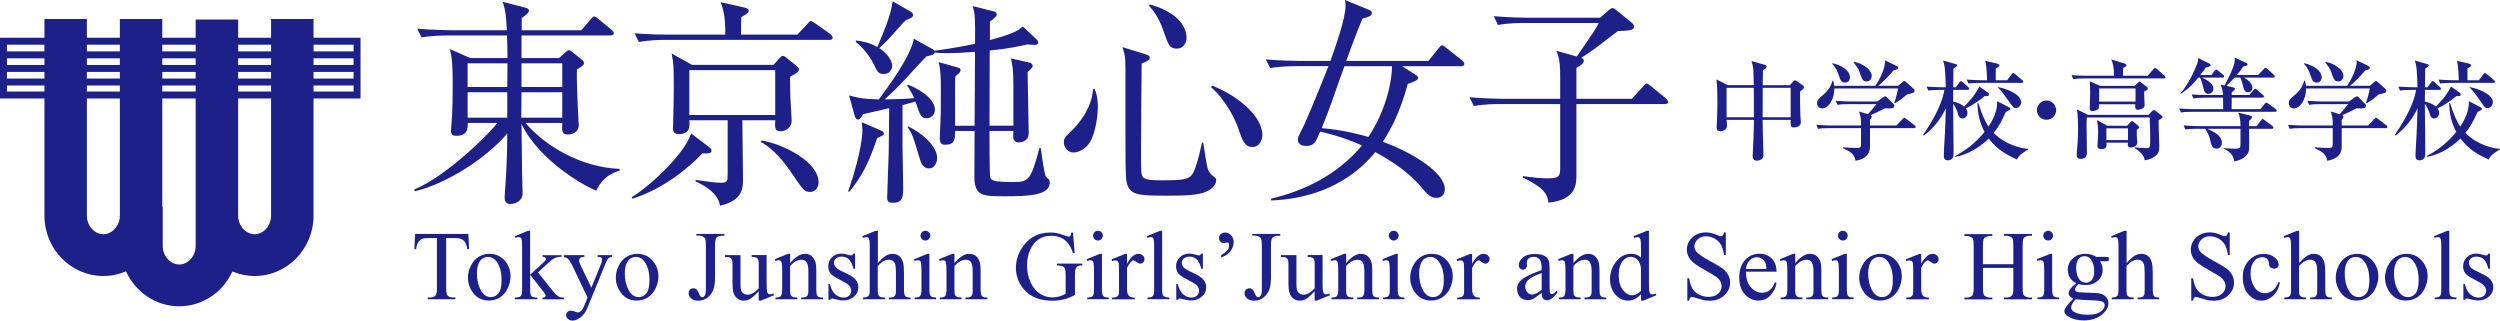 <?xml version="1.0" encoding="UTF-8"?><svg id="_レイヤー_2" xmlns="http://www.w3.org/2000/svg" viewBox="0 0 456.42 58.52"><defs><style>.cls-1{fill:#1d2088;}</style></defs><g id="_レイヤー_1-2"><g><g><path class="cls-1" d="M65.82,17.98H0V6.89H65.82v11.09ZM1.27,16.71h63.28V8.16H1.27v8.55Z"/><rect class="cls-1" x=".64" y="9.38" width="64.55" height="1.27"/><rect class="cls-1" x=".64" y="11.86" width="64.55" height="1.27"/><rect class="cls-1" x=".64" y="14.34" width="64.55" height="1.27"/><path class="cls-1" d="M49.49,3.47V39.37c0,1.84-1.37,3.39-3,3.39s-3.01-1.55-3.01-3.39V3.77s-.01-.2-.01-.2h-7.75V44.9c0,1.84-1.37,3.39-3,3.39s-3.01-1.56-3.01-3.39v-7.12l-.08,.08V3.47h-7.75V39.37c0,1.84-1.38,3.39-3.01,3.39s-3.01-1.55-3.01-3.39V3.47h-7.75V39.37c0,6.08,4.82,11.02,10.76,11.02,1.46,0,2.85-.3,4.13-.85,1.71,3.75,5.4,6.38,9.72,6.38s7.99-2.62,9.71-6.36c1.26,.53,2.62,.83,4.06,.83,5.93,0,10.75-4.94,10.75-11.02V3.47h-7.75Z"/></g><g><path class="cls-1" d="M85.51,42.71l.13,2.79h-.33c-.06-.49-.15-.84-.26-1.05-.18-.34-.42-.59-.72-.75s-.7-.24-1.19-.24h-1.68v9.11c0,.73,.08,1.19,.24,1.37,.22,.25,.57,.37,1.03,.37h.41v.33h-5.05v-.33h.42c.5,0,.86-.15,1.07-.46,.13-.19,.19-.62,.19-1.28v-9.11h-1.43c-.56,0-.95,.04-1.19,.12-.3,.11-.57,.33-.78,.64s-.35,.74-.39,1.28h-.33l.14-2.79h9.73Z"/><path class="cls-1" d="M89.33,46.34c1.22,0,2.2,.46,2.94,1.39,.63,.79,.94,1.7,.94,2.72,0,.72-.17,1.45-.52,2.19s-.82,1.29-1.43,1.67-1.28,.56-2.03,.56c-1.21,0-2.18-.48-2.89-1.45-.6-.81-.91-1.73-.91-2.74,0-.74,.18-1.47,.55-2.2s.85-1.27,1.45-1.62,1.23-.52,1.9-.52Zm-.27,.57c-.31,0-.62,.09-.94,.28s-.57,.51-.76,.97-.29,1.06-.29,1.78c0,1.17,.23,2.18,.7,3.03s1.08,1.27,1.84,1.27c.57,0,1.04-.23,1.41-.7s.55-1.27,.55-2.42c0-1.43-.31-2.55-.92-3.38-.42-.56-.95-.84-1.59-.84Z"/><path class="cls-1" d="M96.78,42.13v8.02l2.05-1.87c.43-.4,.69-.65,.76-.76,.05-.07,.07-.14,.07-.21,0-.12-.05-.22-.14-.3s-.26-.13-.48-.14v-.28h3.5v.28c-.48,.01-.88,.08-1.2,.22s-.67,.38-1.05,.72l-2.07,1.91,2.07,2.61c.57,.72,.96,1.18,1.16,1.37,.28,.28,.53,.45,.74,.54,.15,.06,.4,.09,.76,.09v.32h-3.91v-.32c.22,0,.37-.04,.45-.1s.12-.15,.12-.26c0-.13-.12-.35-.35-.65l-2.47-3.16v2.67c0,.52,.04,.86,.11,1.03s.18,.28,.31,.35,.43,.11,.88,.11v.32h-4.1v-.32c.41,0,.72-.05,.92-.15,.12-.06,.22-.16,.28-.3,.09-.19,.13-.53,.13-1v-7.33c0-.93-.02-1.5-.06-1.71s-.11-.35-.2-.43-.22-.12-.37-.12c-.12,0-.31,.05-.55,.15l-.15-.31,2.39-.98h.4Z"/><path class="cls-1" d="M102.94,46.58h3.75v.33h-.18c-.26,0-.46,.06-.59,.17s-.2,.26-.2,.43c0,.23,.1,.54,.29,.95l1.96,4.06,1.8-4.45c.1-.24,.15-.48,.15-.71,0-.11-.02-.18-.06-.24-.05-.06-.12-.12-.22-.15s-.28-.06-.53-.06v-.33h2.62v.33c-.22,.02-.38,.07-.5,.14s-.25,.2-.39,.4c-.05,.08-.15,.31-.3,.68l-3.28,8.03c-.32,.78-.73,1.37-1.24,1.77s-1.01,.6-1.48,.6c-.35,0-.63-.1-.85-.3s-.33-.43-.33-.69,.08-.44,.24-.59,.38-.22,.66-.22c.19,0,.46,.06,.79,.19,.23,.09,.38,.13,.44,.13,.18,0,.37-.09,.58-.27s.42-.53,.63-1.05l.57-1.4-2.89-6.07c-.09-.18-.23-.41-.42-.68-.15-.21-.27-.34-.36-.41-.13-.09-.35-.18-.65-.25v-.33Z"/><path class="cls-1" d="M116.33,46.34c1.22,0,2.2,.46,2.94,1.39,.63,.79,.94,1.7,.94,2.72,0,.72-.17,1.45-.52,2.19s-.82,1.29-1.43,1.67-1.28,.56-2.03,.56c-1.21,0-2.18-.48-2.89-1.45-.6-.81-.91-1.73-.91-2.74,0-.74,.18-1.47,.55-2.2s.85-1.27,1.45-1.62,1.23-.52,1.9-.52Zm-.27,.57c-.31,0-.62,.09-.94,.28s-.57,.51-.76,.97-.29,1.06-.29,1.78c0,1.17,.23,2.18,.7,3.03s1.08,1.27,1.84,1.27c.57,0,1.04-.23,1.41-.7s.55-1.27,.55-2.42c0-1.43-.31-2.55-.92-3.38-.42-.56-.95-.84-1.59-.84Z"/><path class="cls-1" d="M127.13,43.04v-.33h5.11v.33h-.43c-.49,0-.84,.14-1.06,.43-.14,.19-.21,.64-.21,1.35v5.83c0,.9-.1,1.62-.29,2.18s-.54,1.04-1.02,1.45-1.06,.62-1.74,.62c-.55,0-.98-.14-1.3-.41s-.47-.58-.47-.94c0-.29,.07-.5,.22-.65,.19-.18,.42-.27,.68-.27,.19,0,.36,.06,.51,.18s.34,.45,.57,.98c.13,.32,.31,.47,.52,.47,.16,0,.31-.1,.44-.29s.21-.54,.21-1.03v-8.14c0-.6-.04-1-.11-1.2-.06-.15-.18-.27-.37-.38-.25-.14-.52-.21-.8-.21h-.43Z"/><path class="cls-1" d="M139.96,46.58v4.88c0,.93,.02,1.5,.07,1.71s.11,.35,.21,.44,.21,.12,.34,.12c.18,0,.39-.05,.62-.15l.12,.31-2.41,.99h-.4v-1.71c-.69,.75-1.22,1.22-1.58,1.42s-.75,.29-1.15,.29c-.45,0-.84-.13-1.17-.39s-.56-.6-.69-1.01-.19-.99-.19-1.74v-3.59c0-.38-.04-.64-.12-.79s-.2-.26-.36-.34-.45-.12-.88-.11v-.33h2.82v5.39c0,.75,.13,1.24,.39,1.48s.58,.35,.94,.35c.25,0,.54-.08,.86-.24s.7-.46,1.14-.91v-4.56c0-.46-.08-.77-.25-.93s-.51-.25-1.04-.26v-.33h2.74Z"/><path class="cls-1" d="M144.25,48.05c.94-1.14,1.84-1.71,2.7-1.71,.44,0,.82,.11,1.13,.33s.57,.58,.76,1.09c.13,.35,.19,.89,.19,1.62v3.44c0,.51,.04,.86,.12,1.04,.06,.15,.17,.26,.31,.34s.41,.12,.79,.12v.32h-3.98v-.32h.17c.38,0,.64-.06,.79-.17s.25-.28,.31-.5c.02-.09,.04-.36,.04-.83v-3.3c0-.73-.09-1.26-.29-1.6s-.51-.5-.96-.5c-.7,0-1.39,.38-2.08,1.14v4.25c0,.54,.03,.88,.1,1.01,.08,.17,.2,.29,.34,.37s.43,.12,.87,.12v.32h-3.98v-.32h.18c.41,0,.69-.1,.83-.31s.21-.6,.21-1.19v-2.99c0-.97-.02-1.56-.07-1.77s-.11-.35-.2-.43-.21-.11-.37-.11c-.16,0-.36,.04-.59,.13l-.13-.32,2.43-.98h.38v1.71Z"/><path class="cls-1" d="M156.11,46.34v2.74h-.29c-.22-.86-.51-1.45-.86-1.76s-.79-.47-1.33-.47c-.41,0-.74,.11-.99,.33s-.38,.46-.38,.72c0,.33,.09,.61,.28,.84,.18,.24,.55,.5,1.11,.76l1.28,.62c1.19,.58,1.78,1.34,1.78,2.29,0,.73-.28,1.32-.83,1.77s-1.17,.67-1.86,.67c-.49,0-1.05-.09-1.69-.26-.19-.06-.35-.09-.47-.09-.13,0-.24,.08-.32,.23h-.29v-2.87h.29c.16,.82,.48,1.44,.94,1.85s.98,.62,1.56,.62c.4,0,.73-.12,.99-.36s.38-.52,.38-.86c0-.4-.14-.74-.43-1.02s-.85-.62-1.7-1.05-1.41-.8-1.67-1.14c-.26-.33-.4-.76-.4-1.27,0-.66,.23-1.22,.68-1.66s1.04-.67,1.76-.67c.32,0,.7,.07,1.15,.2,.3,.09,.5,.13,.6,.13,.09,0,.17-.02,.22-.06s.11-.13,.18-.27h.29Z"/><path class="cls-1" d="M160.27,42.13v5.89c.65-.71,1.17-1.17,1.55-1.38s.76-.3,1.14-.3c.46,0,.85,.13,1.18,.38s.57,.65,.73,1.19c.11,.38,.17,1.06,.17,2.06v2.85c0,.51,.04,.86,.12,1.05,.06,.14,.16,.25,.3,.33s.4,.12,.77,.12v.32h-3.96v-.32h.18c.38,0,.64-.06,.78-.17s.25-.28,.31-.5c.02-.09,.03-.37,.03-.83v-2.85c0-.88-.04-1.46-.14-1.73s-.24-.48-.44-.62-.44-.21-.72-.21-.59,.08-.9,.23-.68,.46-1.12,.92v4.25c0,.55,.03,.89,.09,1.03s.18,.25,.34,.34,.46,.14,.87,.14v.32h-3.99v-.32c.36,0,.64-.06,.84-.17,.12-.06,.21-.17,.28-.33s.11-.5,.11-1v-7.29c0-.92-.02-1.49-.07-1.7s-.11-.35-.2-.43-.21-.11-.37-.11c-.12,0-.32,.05-.6,.14l-.12-.31,2.41-.98h.4Z"/><path class="cls-1" d="M169.68,46.34v6.47c0,.5,.04,.84,.11,1.01s.18,.29,.33,.37,.41,.12,.79,.12v.32h-3.91v-.32c.39,0,.66-.04,.79-.11s.24-.2,.32-.38,.12-.51,.12-1.01v-3.1c0-.87-.03-1.44-.08-1.7-.04-.19-.11-.32-.19-.39s-.21-.11-.36-.11c-.16,0-.36,.04-.6,.13l-.12-.32,2.43-.98h.39Zm-.73-4.21c.25,0,.46,.09,.63,.26s.26,.38,.26,.63-.09,.46-.26,.63-.38,.26-.63,.26-.46-.09-.63-.26-.26-.39-.26-.63,.09-.46,.26-.63,.38-.26,.64-.26Z"/><path class="cls-1" d="M174.25,48.05c.94-1.14,1.84-1.71,2.7-1.71,.44,0,.82,.11,1.13,.33s.57,.58,.76,1.09c.13,.35,.19,.89,.19,1.62v3.44c0,.51,.04,.86,.12,1.04,.06,.15,.17,.26,.31,.34s.41,.12,.79,.12v.32h-3.98v-.32h.17c.38,0,.64-.06,.79-.17s.25-.28,.31-.5c.02-.09,.04-.36,.04-.83v-3.3c0-.73-.09-1.26-.29-1.6s-.51-.5-.96-.5c-.7,0-1.39,.38-2.08,1.14v4.25c0,.54,.03,.88,.1,1.01,.08,.17,.2,.29,.34,.37s.43,.12,.87,.12v.32h-3.98v-.32h.18c.41,0,.69-.1,.83-.31s.21-.6,.21-1.19v-2.99c0-.97-.02-1.56-.07-1.77s-.11-.35-.2-.43-.21-.11-.37-.11c-.16,0-.36,.04-.59,.13l-.13-.32,2.43-.98h.38v1.71Z"/><path class="cls-1" d="M195.89,42.44l.31,3.76h-.31c-.31-.94-.71-1.64-1.2-2.12-.71-.69-1.62-1.03-2.73-1.03-1.52,0-2.67,.6-3.46,1.8-.66,1.01-.99,2.22-.99,3.62,0,1.14,.22,2.17,.66,3.11s1.01,1.62,1.73,2.06c.71,.44,1.44,.66,2.19,.66,.44,0,.86-.06,1.27-.17s.81-.28,1.19-.49v-3.45c0-.6-.05-.99-.14-1.17-.09-.18-.23-.33-.42-.42-.19-.1-.53-.14-1.01-.14v-.33h4.61v.33h-.22c-.46,0-.77,.15-.94,.46-.12,.22-.18,.64-.18,1.28v3.65c-.67,.36-1.34,.63-2,.8s-1.39,.25-2.19,.25c-2.3,0-4.05-.74-5.25-2.21-.9-1.11-1.34-2.38-1.34-3.83,0-1.05,.25-2.05,.76-3.01,.6-1.14,1.42-2.02,2.46-2.64,.87-.51,1.9-.76,3.09-.76,.43,0,.83,.04,1.18,.11s.86,.23,1.51,.47c.33,.12,.55,.18,.66,.18s.21-.05,.29-.15c.08-.1,.13-.3,.14-.6h.33Z"/><path class="cls-1" d="M201.18,46.34v6.47c0,.5,.04,.84,.11,1.01s.18,.29,.33,.37c.14,.08,.41,.12,.79,.12v.32h-3.91v-.32c.39,0,.66-.04,.79-.11s.24-.2,.32-.38c.08-.18,.12-.51,.12-1.01v-3.1c0-.87-.03-1.44-.08-1.7-.04-.19-.11-.32-.19-.39s-.21-.11-.36-.11c-.16,0-.36,.04-.6,.13l-.12-.32,2.43-.98h.39Zm-.73-4.21c.25,0,.46,.09,.63,.26s.26,.38,.26,.63-.09,.46-.26,.63-.38,.26-.63,.26-.46-.09-.63-.26-.26-.39-.26-.63,.09-.46,.26-.63,.39-.26,.64-.26Z"/><path class="cls-1" d="M205.76,46.34v1.81c.67-1.21,1.37-1.81,2.07-1.81,.32,0,.59,.1,.8,.29s.32,.42,.32,.68c0,.23-.08,.42-.23,.58s-.33,.24-.54,.24-.43-.1-.69-.3c-.25-.2-.44-.3-.57-.3-.11,0-.22,.06-.34,.18-.26,.24-.54,.64-.82,1.19v3.86c0,.45,.06,.78,.17,1.01,.08,.16,.21,.29,.4,.4s.47,.16,.83,.16v.32h-4.12v-.32c.41,0,.71-.06,.91-.19,.15-.09,.25-.24,.31-.45,.03-.1,.04-.38,.04-.85v-3.12c0-.94-.02-1.5-.06-1.67s-.11-.31-.21-.39-.23-.12-.38-.12c-.18,0-.39,.04-.62,.13l-.09-.32,2.43-.98h.37Z"/><path class="cls-1" d="M212.17,42.13v10.68c0,.5,.04,.84,.11,1,.07,.16,.19,.29,.34,.37s.44,.13,.85,.13v.32h-3.95v-.32c.37,0,.62-.04,.76-.11s.24-.2,.32-.38,.11-.51,.11-1.01v-7.31c0-.91-.02-1.47-.06-1.67s-.11-.35-.2-.43c-.09-.08-.21-.11-.35-.11-.15,0-.35,.05-.58,.14l-.15-.31,2.4-.98h.4Z"/><path class="cls-1" d="M219.61,46.34v2.74h-.29c-.22-.86-.51-1.45-.86-1.76-.35-.31-.79-.47-1.33-.47-.41,0-.74,.11-.99,.33s-.38,.46-.38,.72c0,.33,.09,.61,.28,.84,.18,.24,.55,.5,1.11,.76l1.28,.62c1.19,.58,1.78,1.34,1.78,2.29,0,.73-.28,1.32-.83,1.77-.55,.45-1.17,.67-1.86,.67-.49,0-1.05-.09-1.69-.26-.19-.06-.35-.09-.47-.09-.13,0-.24,.08-.32,.23h-.29v-2.87h.29c.16,.82,.48,1.44,.94,1.85s.98,.62,1.56,.62c.4,0,.73-.12,.99-.36,.25-.24,.38-.52,.38-.86,0-.4-.14-.74-.43-1.02s-.85-.62-1.7-1.05-1.41-.8-1.67-1.14c-.26-.33-.4-.76-.4-1.27,0-.66,.23-1.22,.68-1.66,.45-.45,1.04-.67,1.76-.67,.32,0,.7,.07,1.15,.2,.3,.09,.5,.13,.6,.13,.09,0,.17-.02,.22-.06s.11-.13,.18-.27h.29Z"/><path class="cls-1" d="M222.94,46.99v-.41c.6-.36,1.01-.69,1.23-1,.15-.22,.23-.49,.23-.8,0-.18-.03-.32-.1-.4-.07-.09-.15-.13-.23-.13-.06,0-.15,.02-.25,.06-.15,.05-.28,.08-.38,.08-.23,0-.44-.09-.62-.26s-.27-.4-.27-.66c0-.29,.09-.52,.27-.69,.25-.22,.54-.33,.88-.33,.39,0,.75,.17,1.06,.5s.47,.74,.47,1.24c0,.69-.26,1.32-.78,1.89-.35,.38-.85,.69-1.5,.93Z"/><path class="cls-1" d="M228.63,43.04v-.33h5.11v.33h-.43c-.49,0-.84,.14-1.06,.43-.14,.19-.21,.64-.21,1.35v5.83c0,.9-.1,1.62-.29,2.18-.2,.56-.54,1.04-1.02,1.45s-1.06,.62-1.74,.62c-.55,0-.98-.14-1.3-.41s-.47-.58-.47-.94c0-.29,.07-.5,.22-.65,.19-.18,.42-.27,.68-.27,.19,0,.36,.06,.51,.18,.15,.12,.34,.45,.57,.98,.13,.32,.31,.47,.52,.47,.16,0,.31-.1,.44-.29,.14-.19,.21-.54,.21-1.03v-8.14c0-.6-.04-1-.11-1.2-.06-.15-.18-.27-.37-.38-.25-.14-.52-.21-.8-.21h-.43Z"/><path class="cls-1" d="M241.46,46.58v4.88c0,.93,.02,1.5,.07,1.71,.04,.21,.12,.35,.21,.44,.1,.08,.21,.12,.34,.12,.18,0,.39-.05,.62-.15l.12,.31-2.41,.99h-.4v-1.71c-.69,.75-1.22,1.22-1.58,1.42s-.75,.29-1.15,.29c-.45,0-.84-.13-1.17-.39-.33-.26-.56-.6-.69-1.01s-.19-.99-.19-1.74v-3.59c0-.38-.04-.64-.12-.79s-.2-.26-.36-.34c-.16-.08-.45-.12-.88-.11v-.33h2.82v5.39c0,.75,.13,1.24,.39,1.48,.26,.23,.58,.35,.94,.35,.25,0,.54-.08,.86-.24s.7-.46,1.14-.91v-4.56c0-.46-.08-.77-.25-.93-.17-.16-.51-.25-1.04-.26v-.33h2.74Z"/><path class="cls-1" d="M245.75,48.05c.94-1.14,1.84-1.71,2.7-1.71,.44,0,.82,.11,1.13,.33s.57,.58,.76,1.09c.13,.35,.19,.89,.19,1.62v3.44c0,.51,.04,.86,.12,1.04,.06,.15,.17,.26,.31,.34s.41,.12,.8,.12v.32h-3.98v-.32h.17c.38,0,.64-.06,.79-.17,.15-.11,.25-.28,.31-.5,.02-.09,.04-.36,.04-.83v-3.3c0-.73-.1-1.26-.29-1.6-.19-.33-.51-.5-.96-.5-.7,0-1.39,.38-2.08,1.14v4.25c0,.54,.03,.88,.1,1.01,.08,.17,.19,.29,.34,.37s.44,.12,.88,.12v.32h-3.98v-.32h.18c.41,0,.69-.1,.83-.31,.14-.21,.21-.6,.21-1.19v-2.99c0-.97-.02-1.56-.07-1.77-.04-.21-.11-.35-.2-.43-.09-.08-.21-.11-.37-.11-.16,0-.36,.04-.59,.13l-.13-.32,2.43-.98h.38v1.71Z"/><path class="cls-1" d="M255.18,46.34v6.47c0,.5,.04,.84,.11,1.01s.18,.29,.33,.37c.14,.08,.41,.12,.79,.12v.32h-3.91v-.32c.39,0,.66-.04,.79-.11s.24-.2,.32-.38c.08-.18,.12-.51,.12-1.01v-3.1c0-.87-.03-1.44-.08-1.7-.04-.19-.11-.32-.19-.39s-.21-.11-.36-.11c-.16,0-.36,.04-.6,.13l-.12-.32,2.43-.98h.39Zm-.73-4.21c.25,0,.46,.09,.63,.26s.26,.38,.26,.63-.09,.46-.26,.63-.38,.26-.63,.26-.46-.09-.63-.26-.26-.39-.26-.63,.09-.46,.26-.63,.39-.26,.64-.26Z"/><path class="cls-1" d="M261.35,46.34c1.22,0,2.2,.46,2.94,1.39,.63,.79,.94,1.7,.94,2.72,0,.72-.17,1.45-.52,2.19s-.82,1.29-1.43,1.67c-.61,.38-1.28,.56-2.03,.56-1.21,0-2.18-.48-2.89-1.45-.6-.81-.91-1.73-.91-2.74,0-.74,.18-1.47,.55-2.2,.37-.73,.85-1.27,1.45-1.62s1.23-.52,1.9-.52Zm-.27,.57c-.31,0-.62,.09-.94,.28s-.57,.51-.76,.97-.29,1.06-.29,1.78c0,1.17,.23,2.18,.7,3.03,.47,.85,1.08,1.27,1.84,1.27,.57,0,1.04-.23,1.41-.7s.55-1.27,.55-2.42c0-1.43-.31-2.55-.92-3.38-.42-.56-.95-.84-1.59-.84Z"/><path class="cls-1" d="M268.76,46.34v1.81c.67-1.21,1.37-1.81,2.07-1.81,.32,0,.59,.1,.8,.29s.32,.42,.32,.68c0,.23-.08,.42-.23,.58s-.33,.24-.54,.24-.43-.1-.69-.3c-.25-.2-.44-.3-.57-.3-.11,0-.22,.06-.34,.18-.26,.24-.54,.64-.82,1.19v3.86c0,.45,.06,.78,.17,1.01,.08,.16,.21,.29,.4,.4s.47,.16,.83,.16v.32h-4.12v-.32c.41,0,.71-.06,.91-.19,.15-.09,.25-.24,.31-.45,.03-.1,.04-.38,.04-.85v-3.12c0-.94-.02-1.5-.06-1.67s-.11-.31-.21-.39-.23-.12-.38-.12c-.18,0-.39,.04-.62,.13l-.09-.32,2.43-.98h.37Z"/><path class="cls-1" d="M281.46,53.47c-.83,.64-1.34,1.01-1.56,1.11-.32,.15-.65,.22-1.01,.22-.56,0-1.01-.19-1.38-.57-.36-.38-.54-.88-.54-1.5,0-.39,.09-.73,.26-1.02,.24-.4,.66-.77,1.25-1.12,.59-.35,1.58-.78,2.97-1.28v-.32c0-.8-.13-1.35-.38-1.65-.26-.3-.63-.45-1.11-.45-.37,0-.66,.1-.88,.3-.22,.2-.33,.43-.33,.69l.02,.51c0,.27-.07,.48-.21,.62-.14,.15-.32,.22-.54,.22s-.39-.08-.53-.23c-.14-.15-.21-.36-.21-.62,0-.5,.26-.97,.77-1.39s1.24-.63,2.17-.63c.71,0,1.3,.12,1.76,.36,.35,.18,.6,.47,.76,.85,.11,.25,.16,.77,.16,1.55v2.73c0,.77,.01,1.24,.04,1.41s.08,.29,.15,.35c.07,.06,.14,.09,.23,.09,.09,0,.18-.02,.25-.06,.12-.08,.36-.29,.71-.64v.49c-.66,.88-1.28,1.32-1.88,1.32-.29,0-.52-.1-.69-.3s-.26-.54-.26-1.02Zm0-.57v-3.07c-.88,.35-1.46,.6-1.71,.75-.46,.26-.79,.53-.99,.81s-.3,.59-.3,.92c0,.42,.13,.77,.38,1.05s.54,.42,.87,.42c.45,0,1.03-.29,1.76-.88Z"/><path class="cls-1" d="M287.24,48.05c.94-1.14,1.84-1.71,2.7-1.71,.44,0,.82,.11,1.13,.33s.57,.58,.76,1.09c.13,.35,.19,.89,.19,1.62v3.44c0,.51,.04,.86,.12,1.04,.06,.15,.17,.26,.31,.34s.41,.12,.8,.12v.32h-3.98v-.32h.17c.38,0,.64-.06,.79-.17,.15-.11,.25-.28,.31-.5,.02-.09,.04-.36,.04-.83v-3.3c0-.73-.1-1.26-.29-1.6-.19-.33-.51-.5-.96-.5-.7,0-1.39,.38-2.08,1.14v4.25c0,.54,.03,.88,.1,1.01,.08,.17,.19,.29,.34,.37s.44,.12,.88,.12v.32h-3.98v-.32h.18c.41,0,.69-.1,.83-.31,.14-.21,.21-.6,.21-1.19v-2.99c0-.97-.02-1.56-.07-1.77-.04-.21-.11-.35-.2-.43-.09-.08-.21-.11-.37-.11-.16,0-.36,.04-.59,.13l-.13-.32,2.43-.98h.38v1.71Z"/><path class="cls-1" d="M299.58,53.73c-.39,.41-.78,.7-1.15,.88s-.78,.27-1.21,.27c-.88,0-1.65-.37-2.3-1.1s-.98-1.68-.98-2.83,.36-2.21,1.09-3.17,1.66-1.44,2.8-1.44c.71,0,1.29,.23,1.76,.68v-1.49c0-.92-.02-1.49-.07-1.7-.04-.21-.11-.35-.21-.43s-.21-.11-.35-.11c-.15,0-.35,.05-.61,.14l-.11-.31,2.4-.98h.4v9.31c0,.94,.02,1.52,.07,1.73,.04,.21,.11,.35,.21,.44,.1,.08,.21,.12,.34,.12,.16,0,.37-.05,.63-.15l.1,.31-2.39,.99h-.4v-1.15Zm0-.62v-4.15c-.04-.4-.14-.76-.32-1.09s-.41-.58-.7-.74c-.29-.17-.57-.25-.85-.25-.52,0-.98,.23-1.38,.69-.53,.61-.8,1.5-.8,2.67s.26,2.09,.77,2.72,1.09,.95,1.72,.95c.53,0,1.05-.27,1.55-.8Z"/><path class="cls-1" d="M315.08,42.44v4.12h-.33c-.11-.79-.29-1.42-.57-1.89-.27-.47-.66-.84-1.17-1.12s-1.03-.41-1.56-.41c-.61,0-1.11,.19-1.51,.56s-.6,.8-.6,1.27c0,.36,.13,.69,.38,.99,.36,.44,1.23,1.03,2.59,1.76,1.11,.6,1.87,1.06,2.28,1.38s.72,.7,.94,1.13c.22,.43,.33,.89,.33,1.36,0,.9-.35,1.68-1.05,2.33-.7,.65-1.6,.98-2.7,.98-.35,0-.67-.03-.98-.08-.18-.03-.56-.14-1.13-.32-.57-.18-.93-.28-1.08-.28s-.26,.04-.35,.13c-.09,.09-.15,.27-.19,.54h-.33v-4.09h.33c.15,.86,.36,1.5,.62,1.92s.65,.78,1.18,1.06,1.11,.42,1.75,.42c.73,0,1.31-.19,1.74-.58s.64-.84,.64-1.37c0-.29-.08-.59-.24-.89-.16-.3-.41-.58-.75-.83-.23-.18-.85-.55-1.87-1.12s-1.75-1.03-2.17-1.37c-.43-.34-.76-.71-.98-1.12s-.33-.86-.33-1.35c0-.86,.33-1.59,.98-2.21s1.49-.93,2.5-.93c.63,0,1.3,.16,2.01,.47,.33,.15,.56,.22,.69,.22,.15,0,.28-.05,.37-.14,.1-.09,.17-.27,.23-.55h.33Z"/><path class="cls-1" d="M318.76,49.61c0,1.2,.28,2.13,.87,2.81s1.27,1.02,2.07,1.02c.53,0,.99-.15,1.38-.44s.72-.79,.98-1.49l.27,.18c-.12,.8-.48,1.53-1.07,2.19s-1.33,.99-2.22,.99c-.97,0-1.79-.38-2.48-1.13-.69-.75-1.03-1.76-1.03-3.04,0-1.38,.35-2.45,1.06-3.22s1.59-1.16,2.66-1.16c.9,0,1.64,.3,2.22,.89s.87,1.39,.87,2.39h-5.56Zm0-.51h3.73c-.03-.52-.09-.88-.18-1.09-.15-.33-.36-.59-.66-.77-.29-.19-.59-.28-.91-.28-.49,0-.92,.19-1.31,.57s-.61,.9-.67,1.58Z"/><path class="cls-1" d="M327.74,48.05c.94-1.14,1.84-1.71,2.7-1.71,.44,0,.82,.11,1.13,.33s.57,.58,.76,1.09c.13,.35,.19,.89,.19,1.62v3.44c0,.51,.04,.86,.12,1.04,.06,.15,.17,.26,.31,.34s.41,.12,.8,.12v.32h-3.98v-.32h.17c.38,0,.64-.06,.79-.17,.15-.11,.25-.28,.31-.5,.02-.09,.04-.36,.04-.83v-3.3c0-.73-.1-1.26-.29-1.6-.19-.33-.51-.5-.96-.5-.7,0-1.39,.38-2.08,1.14v4.25c0,.54,.03,.88,.1,1.01,.08,.17,.19,.29,.34,.37s.44,.12,.88,.12v.32h-3.98v-.32h.18c.41,0,.69-.1,.83-.31,.14-.21,.21-.6,.21-1.19v-2.99c0-.97-.02-1.56-.07-1.77-.04-.21-.11-.35-.2-.43-.09-.08-.21-.11-.37-.11-.16,0-.36,.04-.59,.13l-.13-.32,2.43-.98h.38v1.71Z"/><path class="cls-1" d="M337.17,46.34v6.47c0,.5,.04,.84,.11,1.01s.18,.29,.33,.37c.14,.08,.41,.12,.79,.12v.32h-3.91v-.32c.39,0,.66-.04,.79-.11s.24-.2,.32-.38c.08-.18,.12-.51,.12-1.01v-3.1c0-.87-.03-1.44-.08-1.7-.04-.19-.11-.32-.19-.39s-.21-.11-.36-.11c-.16,0-.36,.04-.6,.13l-.12-.32,2.43-.98h.39Zm-.73-4.21c.25,0,.46,.09,.63,.26s.26,.38,.26,.63-.09,.46-.26,.63-.38,.26-.63,.26-.46-.09-.63-.26-.26-.39-.26-.63,.09-.46,.26-.63,.39-.26,.64-.26Z"/><path class="cls-1" d="M343.33,46.34c1.22,0,2.2,.46,2.94,1.39,.63,.79,.94,1.7,.94,2.72,0,.72-.17,1.45-.52,2.19s-.82,1.29-1.43,1.67c-.61,.38-1.28,.56-2.03,.56-1.21,0-2.18-.48-2.89-1.45-.6-.81-.91-1.73-.91-2.74,0-.74,.18-1.47,.55-2.2,.37-.73,.85-1.27,1.45-1.62s1.23-.52,1.9-.52Zm-.27,.57c-.31,0-.62,.09-.94,.28s-.57,.51-.76,.97-.29,1.06-.29,1.78c0,1.17,.23,2.18,.7,3.03,.47,.85,1.08,1.27,1.84,1.27,.57,0,1.04-.23,1.41-.7s.55-1.27,.55-2.42c0-1.43-.31-2.55-.92-3.38-.42-.56-.95-.84-1.59-.84Z"/><path class="cls-1" d="M350.75,46.34v1.81c.67-1.21,1.37-1.81,2.07-1.81,.32,0,.59,.1,.8,.29s.32,.42,.32,.68c0,.23-.08,.42-.23,.58s-.33,.24-.54,.24-.43-.1-.69-.3c-.25-.2-.44-.3-.57-.3-.11,0-.22,.06-.34,.18-.26,.24-.54,.64-.82,1.19v3.86c0,.45,.06,.78,.17,1.01,.08,.16,.21,.29,.4,.4s.47,.16,.83,.16v.32h-4.12v-.32c.41,0,.71-.06,.91-.19,.15-.09,.25-.24,.31-.45,.03-.1,.04-.38,.04-.85v-3.12c0-.94-.02-1.5-.06-1.67s-.11-.31-.21-.39-.23-.12-.38-.12c-.18,0-.39,.04-.62,.13l-.09-.32,2.43-.98h.37Z"/><path class="cls-1" d="M362.03,48.24h5.54v-3.41c0-.61-.04-1.01-.11-1.2-.06-.15-.18-.27-.37-.38-.25-.14-.52-.21-.8-.21h-.42v-.33h5.1v.33h-.42c-.28,0-.55,.07-.8,.2-.19,.09-.32,.24-.38,.43s-.1,.58-.1,1.17v7.69c0,.6,.04,1,.11,1.2,.06,.15,.18,.27,.36,.38,.26,.14,.53,.21,.81,.21h.42v.33h-5.1v-.33h.42c.49,0,.84-.14,1.06-.43,.15-.19,.22-.64,.22-1.35v-3.63h-5.54v3.63c0,.6,.04,1,.11,1.2,.06,.15,.18,.27,.37,.38,.25,.14,.52,.21,.8,.21h.43v.33h-5.11v-.33h.42c.49,0,.85-.14,1.07-.43,.14-.19,.21-.64,.21-1.35v-7.69c0-.61-.04-1.01-.11-1.2-.06-.15-.18-.27-.36-.38-.26-.14-.53-.21-.81-.21h-.42v-.33h5.11v.33h-.43c-.28,0-.55,.07-.8,.2-.18,.09-.31,.24-.38,.43s-.11,.58-.11,1.17v3.41Z"/><path class="cls-1" d="M374.66,46.34v6.47c0,.5,.04,.84,.11,1.01s.18,.29,.33,.37c.14,.08,.41,.12,.79,.12v.32h-3.91v-.32c.39,0,.66-.04,.79-.11s.24-.2,.32-.38c.08-.18,.12-.51,.12-1.01v-3.1c0-.87-.03-1.44-.08-1.7-.04-.19-.11-.32-.19-.39s-.21-.11-.36-.11c-.16,0-.36,.04-.6,.13l-.12-.32,2.43-.98h.39Zm-.73-4.21c.25,0,.46,.09,.63,.26s.26,.38,.26,.63-.09,.46-.26,.63-.38,.26-.63,.26-.46-.09-.63-.26-.26-.39-.26-.63,.09-.46,.26-.63,.39-.26,.64-.26Z"/><path class="cls-1" d="M379.04,51.7c-.49-.24-.87-.58-1.13-1.01s-.4-.91-.4-1.43c0-.8,.3-1.48,.9-2.06,.6-.57,1.37-.86,2.31-.86,.77,0,1.43,.19,2,.56h1.71c.25,0,.4,0,.44,.02s.07,.04,.09,.08c.04,.05,.05,.15,.05,.28,0,.15-.01,.26-.04,.32-.02,.03-.05,.05-.09,.07-.04,.02-.19,.03-.44,.03h-1.05c.33,.42,.49,.96,.49,1.62,0,.75-.29,1.39-.86,1.92s-1.34,.8-2.31,.8c-.4,0-.81-.06-1.22-.18-.26,.22-.43,.42-.52,.58s-.14,.31-.14,.43c0,.1,.05,.2,.15,.29,.1,.09,.29,.16,.57,.2,.16,.02,.57,.04,1.23,.06,1.21,.03,1.99,.07,2.35,.12,.54,.08,.98,.28,1.31,.61,.32,.33,.49,.73,.49,1.21,0,.66-.31,1.28-.93,1.86-.91,.86-2.11,1.28-3.58,1.28-1.13,0-2.09-.25-2.87-.76-.44-.29-.66-.6-.66-.91,0-.14,.03-.28,.1-.42,.1-.22,.3-.52,.62-.91,.04-.05,.34-.37,.9-.95-.3-.18-.52-.34-.65-.49s-.19-.31-.19-.49c0-.21,.08-.45,.25-.72,.17-.28,.55-.67,1.16-1.17Zm-.09,2.94c-.28,.3-.48,.58-.62,.83s-.21,.5-.21,.71c0,.28,.17,.53,.51,.74,.59,.36,1.43,.54,2.54,.54s1.83-.19,2.33-.56c.5-.37,.75-.77,.75-1.19,0-.3-.15-.52-.45-.65-.3-.13-.91-.21-1.81-.23-1.32-.04-2.33-.1-3.04-.2Zm1.62-7.87c-.43,0-.8,.17-1.09,.52s-.44,.88-.44,1.59c0,.93,.2,1.64,.6,2.15,.3,.39,.69,.58,1.16,.58s.81-.17,1.1-.5,.43-.86,.43-1.57c0-.93-.2-1.66-.61-2.19-.3-.39-.68-.58-1.15-.58Z"/><path class="cls-1" d="M388.25,42.13v5.89c.65-.71,1.17-1.17,1.55-1.38s.76-.3,1.14-.3c.46,0,.85,.13,1.18,.38s.57,.65,.73,1.19c.11,.38,.17,1.06,.17,2.06v2.85c0,.51,.04,.86,.12,1.05,.06,.14,.16,.25,.3,.33s.4,.12,.77,.12v.32h-3.96v-.32h.18c.38,0,.64-.06,.78-.17s.25-.28,.31-.5c.02-.09,.03-.37,.03-.83v-2.85c0-.88-.05-1.46-.14-1.73-.09-.28-.24-.48-.44-.62s-.44-.21-.72-.21-.59,.08-.9,.23-.68,.46-1.12,.92v4.25c0,.55,.03,.89,.09,1.03,.06,.13,.18,.25,.34,.34,.17,.09,.46,.14,.87,.14v.32h-3.99v-.32c.36,0,.64-.06,.84-.17,.12-.06,.21-.17,.28-.33s.11-.5,.11-1v-7.29c0-.92-.02-1.49-.07-1.7-.04-.21-.11-.35-.2-.43s-.21-.11-.36-.11c-.12,0-.32,.05-.6,.14l-.12-.31,2.41-.98h.4Z"/><path class="cls-1" d="M407.08,42.44v4.12h-.33c-.11-.79-.29-1.42-.57-1.89-.27-.47-.66-.84-1.17-1.12s-1.03-.41-1.56-.41c-.61,0-1.11,.19-1.51,.56s-.6,.8-.6,1.27c0,.36,.13,.69,.38,.99,.36,.44,1.23,1.03,2.59,1.76,1.11,.6,1.87,1.06,2.28,1.38s.72,.7,.94,1.13c.22,.43,.33,.89,.33,1.36,0,.9-.35,1.68-1.05,2.33-.7,.65-1.6,.98-2.7,.98-.35,0-.67-.03-.98-.08-.18-.03-.56-.14-1.13-.32-.57-.18-.93-.28-1.08-.28s-.26,.04-.35,.13c-.09,.09-.15,.27-.19,.54h-.33v-4.09h.33c.15,.86,.36,1.5,.62,1.92s.65,.78,1.18,1.06,1.11,.42,1.75,.42c.73,0,1.31-.19,1.74-.58s.64-.84,.64-1.37c0-.29-.08-.59-.24-.89-.16-.3-.41-.58-.75-.83-.23-.18-.85-.55-1.87-1.12s-1.75-1.03-2.17-1.37c-.43-.34-.76-.71-.98-1.12s-.33-.86-.33-1.35c0-.86,.33-1.59,.98-2.21s1.49-.93,2.5-.93c.63,0,1.3,.16,2.01,.47,.33,.15,.56,.22,.69,.22,.15,0,.28-.05,.37-.14,.1-.09,.17-.27,.23-.55h.33Z"/><path class="cls-1" d="M416.24,51.57c-.22,1.06-.64,1.88-1.27,2.45s-1.33,.86-2.1,.86c-.91,0-1.71-.38-2.39-1.15s-1.02-1.8-1.02-3.11,.38-2.29,1.13-3.08,1.66-1.19,2.71-1.19c.79,0,1.44,.21,1.95,.63s.76,.85,.76,1.31c0,.22-.07,.4-.21,.54-.14,.14-.34,.21-.6,.21-.35,0-.61-.11-.78-.33-.1-.12-.17-.36-.2-.7-.03-.35-.15-.61-.36-.79-.21-.18-.49-.26-.85-.26-.59,0-1.06,.22-1.42,.65-.47,.57-.71,1.33-.71,2.28s.24,1.81,.71,2.54,1.11,1.1,1.91,1.1c.57,0,1.09-.2,1.55-.59,.32-.27,.64-.76,.94-1.47l.25,.12Z"/><path class="cls-1" d="M419.75,42.13v5.89c.65-.71,1.17-1.17,1.55-1.38s.76-.3,1.14-.3c.46,0,.85,.13,1.18,.38s.57,.65,.73,1.19c.11,.38,.17,1.06,.17,2.06v2.85c0,.51,.04,.86,.12,1.05,.06,.14,.16,.25,.3,.33s.4,.12,.77,.12v.32h-3.96v-.32h.18c.38,0,.64-.06,.78-.17s.25-.28,.31-.5c.02-.09,.03-.37,.03-.83v-2.85c0-.88-.05-1.46-.14-1.73-.09-.28-.24-.48-.44-.62s-.44-.21-.72-.21-.59,.08-.9,.23-.68,.46-1.12,.92v4.25c0,.55,.03,.89,.09,1.03,.06,.13,.18,.25,.34,.34,.17,.09,.46,.14,.87,.14v.32h-3.99v-.32c.36,0,.64-.06,.84-.17,.12-.06,.21-.17,.28-.33s.11-.5,.11-1v-7.29c0-.92-.02-1.49-.07-1.7-.04-.21-.11-.35-.2-.43s-.21-.11-.36-.11c-.12,0-.32,.05-.6,.14l-.12-.31,2.41-.98h.4Z"/><path class="cls-1" d="M430.33,46.34c1.22,0,2.2,.46,2.94,1.39,.63,.79,.94,1.7,.94,2.72,0,.72-.17,1.45-.52,2.19s-.82,1.29-1.43,1.67c-.61,.38-1.28,.56-2.03,.56-1.21,0-2.18-.48-2.89-1.45-.6-.81-.91-1.73-.91-2.74,0-.74,.18-1.47,.55-2.2,.37-.73,.85-1.27,1.45-1.62s1.23-.52,1.9-.52Zm-.27,.57c-.31,0-.62,.09-.94,.28s-.57,.51-.76,.97-.29,1.06-.29,1.78c0,1.17,.23,2.18,.7,3.03,.47,.85,1.08,1.27,1.84,1.27,.57,0,1.04-.23,1.41-.7s.55-1.27,.55-2.42c0-1.43-.31-2.55-.92-3.38-.42-.56-.95-.84-1.59-.84Z"/><path class="cls-1" d="M439.33,46.34c1.22,0,2.2,.46,2.94,1.39,.63,.79,.94,1.7,.94,2.72,0,.72-.17,1.45-.52,2.19s-.82,1.29-1.43,1.67c-.61,.38-1.28,.56-2.03,.56-1.21,0-2.18-.48-2.89-1.45-.6-.81-.91-1.73-.91-2.74,0-.74,.18-1.47,.55-2.2,.37-.73,.85-1.27,1.45-1.62s1.23-.52,1.9-.52Zm-.27,.57c-.31,0-.62,.09-.94,.28s-.57,.51-.76,.97-.29,1.06-.29,1.78c0,1.17,.23,2.18,.7,3.03,.47,.85,1.08,1.27,1.84,1.27,.57,0,1.04-.23,1.41-.7s.55-1.27,.55-2.42c0-1.43-.31-2.55-.92-3.38-.42-.56-.95-.84-1.59-.84Z"/><path class="cls-1" d="M447.16,42.13v10.68c0,.5,.04,.84,.11,1,.07,.16,.19,.29,.34,.37s.44,.13,.85,.13v.32h-3.95v-.32c.37,0,.62-.04,.76-.11s.24-.2,.32-.38,.11-.51,.11-1.01v-7.31c0-.91-.02-1.47-.06-1.67s-.11-.35-.2-.43c-.09-.08-.21-.11-.35-.11-.15,0-.35,.05-.58,.14l-.15-.31,2.4-.98h.4Z"/><path class="cls-1" d="M454.59,46.34v2.74h-.29c-.22-.86-.51-1.45-.86-1.76-.35-.31-.79-.47-1.33-.47-.41,0-.74,.11-.99,.33s-.38,.46-.38,.72c0,.33,.09,.61,.28,.84,.18,.24,.55,.5,1.11,.76l1.28,.62c1.19,.58,1.78,1.34,1.78,2.29,0,.73-.28,1.32-.83,1.77-.55,.45-1.17,.67-1.86,.67-.49,0-1.05-.09-1.69-.26-.19-.06-.35-.09-.47-.09-.13,0-.24,.08-.32,.23h-.29v-2.87h.29c.16,.82,.48,1.44,.94,1.85s.98,.62,1.56,.62c.4,0,.73-.12,.99-.36,.25-.24,.38-.52,.38-.86,0-.4-.14-.74-.43-1.02s-.85-.62-1.7-1.05-1.41-.8-1.67-1.14c-.26-.33-.4-.76-.4-1.27,0-.66,.23-1.22,.68-1.66,.45-.45,1.04-.67,1.76-.67,.32,0,.7,.07,1.15,.2,.3,.09,.5,.13,.6,.13,.09,0,.17-.02,.22-.06s.11-.13,.18-.27h.29Z"/></g><g><path class="cls-1" d="M95.93,22.44c3.6,4.2,10,8.08,17.2,8.4v.32c-2.36,.6-3.6,2.2-4.28,3.64-1.24-.4-10.16-5-13.64-12.16,.04,1.8,.08,9.68,.16,11.28,0,.2,.04,1.16,.04,1.36,0,1.4-1.28,1.96-2.24,1.96-.84,0-1.04-.6-1.04-1.12,0-.12,0-.44,.04-.88,.2-2.76,.44-6.2,.44-10.88-3.68,4.4-10.96,9.16-16.88,10.56l-.12-.32c6.04-2.44,14.36-10.84,15.16-12.16h-5.36c0,1.36-.28,2.36-2.08,2.36-.84,0-1-.4-1-.88,0-.44,.2-2.4,.2-2.8,.08-1.32,.12-3.48,.12-5.64,0-3.64-.12-4.92-.52-6.52l3.72,1.64h6.8c0-.92-.04-3.12-.08-4.12h-10.88c-.72,0-2.8,0-4.72,.36l-.8-1.6c2.96,.24,5.56,.28,6.16,.28h10.2c-.12-2.44-.24-3.88-.8-5.2l4.16,1.08c.36,.08,.68,.24,.68,.56,0,.44-.96,1.08-1.32,1.32v2.24h10.88l1.72-2c.28-.32,.44-.52,.64-.52s.44,.2,.72,.44l2.44,2c.28,.24,.4,.4,.4,.6,0,.36-.36,.44-.6,.44h-16.24v4.12h6.84l1.32-1.16c.08-.08,.32-.28,.48-.28,.2,0,.44,.16,.56,.28l1.8,1.44c.24,.2,.4,.4,.4,.64,0,.36-.24,.52-1.28,1.16-.04,.88-.04,2.04,.08,5,.04,.56,.24,4.84,.24,5.2,0,1.28-1.16,1.68-2.04,1.68-1.08,0-1.04-.84-.96-2.12h-6.72Zm-10.56-10.88v4.32h7.24l.04-4.32h-7.28Zm7.24,9.92v-4.64h-7.24v4.64h7.24Zm10.04,0v-4.64h-7.44c0,.64-.04,3.92-.04,4.64h7.48Zm0-5.6v-4.32h-7.44v4.32h7.44Z"/><path class="cls-1" d="M128.25,28c-2.24,2.32-6.76,6.36-12.8,8.28l-.12-.28c3.6-2.2,9.76-8.08,10.84-11.64l3.32,2.52c.24,.16,.4,.36,.4,.6,0,.52-.4,.56-1.64,.52Zm23.16-20.72h-30.08c-1,0-2.92,.04-4.68,.4l-.8-1.6c2.72,.24,5.56,.24,6.16,.24h10.4c.08-3.4-.48-4.92-.84-5.92l4.44,1c.28,.08,.68,.2,.68,.52,0,.44-.36,.64-1.36,1.2-.04,1.32-.04,1.52-.04,3.2h10.28l1.84-1.96c.32-.36,.4-.52,.6-.52s.48,.2,.84,.44l2.76,1.96c.12,.08,.4,.36,.4,.64,0,.36-.36,.4-.6,.4Zm-7.16,6.72c0,.84,0,1.84,.04,3.68,.04,.72,.24,3.8,.24,4.4,0,1.24-1.16,1.88-1.96,1.88-1.12,0-1.12-.56-1.04-2h-6c0,1.72,.12,9.28,.12,10.84,0,1.44,0,3.8-4.2,4.76-.32-2.6-3.76-4.12-4.48-4.44l.04-.28c2.44,.36,3.48,.52,4.64,.52s1.2-.24,1.2-1.88v-9.52h-7c.08,1.12,.16,2.52-1.92,2.52-.88,0-1.08-.48-1.08-1.08,0-.16,.04-.68,.04-.88,.04-1.2,.12-4.92,.12-6.36,0-4.28-.04-4.64-.4-6.4l3.72,2.08h14.88l1.2-1.32c.16-.16,.32-.32,.52-.32s.36,.12,.56,.28l1.88,1.52c.4,.32,.48,.44,.48,.64,0,.52-.32,.64-1.6,1.36Zm-2.72-1.2h-15.68v8.2h15.68V12.8Zm6.4,22.24c-1.08,0-1.28-.36-2.96-2.8-1.64-2.44-3.48-4.88-6.04-6.32l.08-.28c4.12,.68,10.44,3.96,10.44,7.64,0,.68-.4,1.76-1.52,1.76Z"/><path class="cls-1" d="M154.85,34.95c2.6-7.52,2.6-10.96,2.6-11.16,0-.4-.08-1.12-.12-1.48l3.6,1.56c.32,.12,.44,.32,.44,.52,0,.24-.2,.36-1.24,.84-1.44,4.32-2.68,6.84-5.08,9.8l-.2-.08Zm15.44-25.96c.16,.08,.2,.12,.32,.28,4.16-.56,6.44-1.08,7.4-1.28,.04-4.48,.04-5.32-.44-6.88l3.96,1c.24,.08,.44,.28,.44,.56s-.24,.48-1.24,1.28v3.36c4.56-1.2,5.32-1.88,6-2.48l2.56,2.4c.16,.12,.24,.32,.24,.52,0,.32-.2,.44-.6,.44-.48,0-.92-.04-1.36-.08-1.24,.28-3.04,.72-6.88,1.12,0,3.4-.04,9.92-.04,13.72h4.36c0-7.48,.04-8.88-.12-10.44-.12-.96-.24-1.44-.32-1.84l3.36,.76c.4,.08,.6,.32,.6,.6s-.32,.6-.92,1.12c0,1.8,.2,9.6,.2,11.2,0,1.04-.8,1.64-1.76,1.64-1.08,0-1.08-.8-1.08-1.28,0-.12,.04-.68,.04-.8h-4.36c0,.96,0,8,.12,8.4,.16,.56,.28,.92,4.12,.92,2.88,0,3.28-.2,4.88-6.2h.24c.12,.84,.64,4.92,.96,5.24,.04,.08,.48,.4,.52,.48,.12,.16,.16,.4,.16,.56,0,2.44-4.08,2.52-8.16,2.52s-5.6,0-5.6-3.6c0-2.08,.04-6,.04-8.32h-3.56c0,1.56-.04,2.52-1.88,2.52-.72,0-.92-.52-.92-1.16,0-.48,.12-2.44,.12-2.8,.08-1.52,.08-3.52,.08-5.6,0-3.24-.04-3.6-.36-5.52l3.4,.96c.36,.12,.56,.2,.56,.48,0,.24-.16,.44-.24,.52-.32,.28-.52,.48-.72,.64-.04,.72-.04,1.28-.04,1.64v7.36h3.56c.04-7.04,.04-7.84,.08-13.48-1.72,.12-3.76,.24-5.44,.24-.64,0-1.52-.08-1.92-.12-.08,.36-.24,.4-1.52,.72-.44,.44-.8,.8-3.88,4.16-1.2,1.32-2.76,2.8-3.72,3.68,3.12-.08,3.6-.08,5.36-.24-.52-1.2-.92-1.76-1.28-2.28l.16-.16c1.28,.44,4.92,2.28,4.92,4.56,0,.92-.72,1.56-1.48,1.56-1.04,0-1.24-.52-2.08-3.04-.84,.24-1.6,.44-2.36,.64v7.64c0,.16,.12,6.2,.12,7.4,0,1.64,0,2.8-1.92,2.8-1,0-1-.64-1-.96,0-.72,.24-6.92,.28-8.2,.08-6.12,.08-7.72,.08-8.12-.76,.2-4.12,.92-4.76,1.12-.16,.24-.4,.64-.48,.72-.12,.2-.32,.24-.44,.24-.28,0-.48-.2-.64-.8l-1-3.6c2.12,.56,2.84,.64,5.44,.72,1.56-2.12,5.76-7.72,6.4-11.08l3.44,1.92Zm-14-1.6c1,.12,2.44,.36,3.88,1.2,1.24-2.88,2.52-6,2.8-8.36l3.32,1.92c.16,.08,.4,.28,.4,.56,0,.44-.28,.56-1.28,.96-.56,.52-.76,.72-2.4,2.6-1.04,1.2-1.96,2.04-2.48,2.52,2.24,1.48,2.36,3,2.36,3.2,0,.76-.6,1.52-1.52,1.52-1,0-1.2-.4-1.8-1.68-.8-1.6-1.96-3.08-3.36-4.2l.08-.24Zm9.52,15.68c3,1.48,5.28,3.84,5.28,5.76,0,.56-.28,1.92-1.48,1.92s-1.52-1.2-1.84-2.24c-1.08-3.64-1.2-4.04-2.08-5.32l.12-.12Z"/><path class="cls-1" d="M199.31,25.36c-.76,1.76-2.36,2.48-3.32,2.48-.88,0-1.76-.72-1.76-1.84,0-.76,.12-.88,1.44-2.16,1-.96,3.68-3.92,3.88-7.56l.28-.08c.6,1.44,.6,2.68,.6,3.28,0,.16,0,3.24-1.12,5.88Zm20.88,9.64c-1.64,.72-4.44,.72-6.92,.72-5.52,0-7.2,0-7.64-2.76-.16-1.08-.16-5.2-.16-7.8V12.44c0-2.28-.2-2.8-.56-3.84l4.24,1.32c.32,.08,.76,.24,.76,.6,0,.44-.44,.64-1.48,1.08-.04,1.96-.12,14.72-.12,16.16,0,4.12,0,4.48,.72,4.84,.52,.24,1.28,.32,3.2,.32,3.84,0,4.96-.16,5.6-1.36,.76-1.44,1.48-4.84,1.6-5.56l.24,.04c.16,.8,.6,4.36,.92,5.04,.32,.6,.48,.76,1.2,1.32,.2,.16,.24,.28,.24,.56,0,.4-.32,1.4-1.84,2.04Zm-5.36-26.12c-1.36,0-1.6-.92-2.36-3.08-.96-2.84-2.12-4.12-2.72-4.76l.16-.24c6.72,1.88,6.72,5.6,6.72,6.12,0,.68-.44,1.96-1.8,1.96Zm13.8,17.96c-1.36,0-1.8-1.16-2.52-3.28-.44-1.4-2.12-5.08-5-7.64l.16-.28c4.04,1.48,9.2,5.28,9.2,9.04,0,.72-.44,2.16-1.84,2.16Z"/><path class="cls-1" d="M266.74,12.08h-10.76l2.48,1.6c.2,.12,.44,.28,.44,.52,0,.4-.4,.6-1.88,1.12-1.4,5.16-3.08,8.28-4.56,10.56,5.68,2.08,11.32,5.72,11.32,8.64,0,.32-.04,1.6-1.6,1.6-.32,0-1.04,0-2.08-1.24-1.6-1.88-3.52-4.12-9-7.12-5.88,7.16-13.92,8.64-19,8.84l-.08-.32c6.24-1.48,12.16-4.4,16.64-9.72-1.8-.8-4.16-1.76-7.64-2.52-.88,2.04-1.12,2.6-2.6,2.6-.24,0-1.48,0-1.48-1.24,0-.48,1.08-2.36,1.24-2.76,2.12-4.88,3.76-9.08,4.36-10.56h-5.96c-.36,0-2.84,0-4.68,.36l-.8-1.6c2.64,.24,5.4,.28,6.12,.28h5.68c.92-2.64,2.76-7.72,2.76-10.16,0-.4-.04-.6-.12-.96l4.4,1.8c.2,.08,.52,.28,.52,.6,0,.52-.68,.72-1.72,1-.52,1.24-1.4,3.4-2.96,7.72h15l1.88-2.32c.2-.24,.4-.52,.6-.52,.24,0,.48,.24,.76,.44l2.92,2.32c.2,.16,.4,.36,.4,.6,0,.4-.36,.44-.6,.44Zm-21.28,0c-.28,.76-.36,.96-.96,2.64-.72,2.12-1.92,5.56-3.2,8.68,1.4,.12,4.4,.4,8.52,1.6,3.36-5.04,4.32-10.44,4.32-12.92h-8.68Z"/><path class="cls-1" d="M303.92,19h-16.12v13.04c0,1.52,0,4.44-5.12,4.96-.12-1.2-.4-2.6-4.68-4.56l.04-.28c1.76,.24,3.12,.4,4.36,.4,1.88,0,2.44-.16,2.44-1.68v-11.88h-11.04c-.72,0-2.8,0-4.72,.36l-.8-1.6c2.48,.2,4.96,.28,6.16,.28h10.4v-4.04c0-2.96-.28-3.64-.68-4.72l3.72,1.04c2.92-4.28,3.48-5.04,4-6.12h-13.68c-.72,0-2.76,0-4.72,.36l-.76-1.6c2.48,.2,4.92,.28,6.12,.28h13.28l1.56-1.36c.4-.32,.48-.4,.76-.4,.16,0,.32,.12,.68,.4l2.8,2.28c.32,.28,.4,.52,.4,.68,0,.6-.48,.76-2.96,.84-4.12,3.16-4.56,3.52-6.68,4.88,.28,.08,.48,.32,.48,.52,0,.52-.64,.88-1.36,1.32v5.64h10.12l2.08-2.28c.36-.36,.44-.52,.6-.52,.2,0,.4,.16,.76,.44l2.76,2.28c.2,.16,.4,.36,.4,.64,0,.36-.32,.4-.6,.4Z"/></g><g><path class="cls-1" d="M328.64,16.69c-.02,1.2-.02,2.96,.06,4.6,0,.16,.08,.9,.08,1.04,0,.86-1.06,.94-1.26,.94-.64,0-.62-.34-.6-1.38h-5.12c0,1.94,.08,3.96,.14,5.88,.02,.38,.02,.42,.02,.46,0,1.1-1.14,1.1-1.2,1.1-.64,0-.78-.4-.78-.78,0-.1,.02-.38,.02-.48,.08-1.96,.2-4.04,.2-5.14v-1.04h-4.98c.04,.36,.08,.86,.08,.98,0,1.08-1.16,1.1-1.22,1.1-.68,0-.68-.48-.68-.8,0-.18,.06-1,.06-1.16,.08-1.7,.08-2.8,.08-3.54,0-1.52-.04-3.1-.18-3.96l2.12,1.04h4.7c-.02-.4-.04-2.18-.06-2.54-.02-.64-.16-1.26-.36-1.86l2.42,.68c.18,.06,.36,.14,.36,.32,0,.3-.52,.6-.68,.68-.02,.44-.04,2.32-.04,2.72h4.96l.66-.74c.04-.06,.14-.14,.28-.14,.06,0,.1,0,.3,.14l1.02,.7c.28,.2,.3,.32,.3,.42,0,.18-.08,.34-.7,.76Zm-8.44,1.32c0-.18-.02-1.26-.02-1.98h-4.96v5.38h4.98v-3.4Zm6.72-1.98h-5.1c-.02,1.34-.02,1.76-.02,5.38h5.12v-5.38Z"/><path class="cls-1" d="M349.44,23.39h-8.04v3.44c0,1.02-.56,2.2-2.64,2.52-.2-1.22-.88-1.62-2.28-2.3v-.16c.36,.04,1.94,.12,2.44,.12,.66,0,.84-.08,.84-.64v-2.98h-5.68c-1.22,0-1.66,.04-2.16,.14l-.32-.74c1.2,.1,2.62,.12,2.84,.12h5.32c0-1.28,0-1.42-.36-2.56l1.64,.5c.28-.32,1.44-1.66,1.54-1.84h-4.96c-1.22,0-1.66,.04-2.16,.14l-.32-.74c1.22,.1,2.62,.12,2.84,.12h4.74l1.14-.8c.1-.08,.24-.14,.3-.14,.16,0,.26,.08,.38,.22l1.2,1.22c.08,.08,.1,.16,.1,.24,0,.54-.46,.58-1.72,.5-1,.52-1.82,.92-2.6,1.26,.12,.1,.2,.16,.2,.28,0,.2-.14,.38-.32,.6v1h4.82l1.02-1.06c.2-.2,.34-.36,.42-.36s.1,.02,.36,.22l1.52,1.16c.06,.04,.2,.16,.2,.3,0,.2-.16,.22-.3,.22Zm-1.22-6.2c-.2,.14-1,.84-1.18,.96-.34,.22-.54,.34-1.1,.72l-.12-.08c.28-.64,.68-2.44,.72-2.64h-11.64c0,1.98-1.08,3.64-2.22,3.64-.52,0-.94-.36-.94-.94s.22-.76,1.08-1.5c1.1-.94,1.4-1.62,1.76-2.64h.1c.1,.34,.16,.58,.2,.96h7.52c.54-.8,1.74-2.98,1.74-4.36,0-.1,0-.16-.02-.3l2.16,1.04c.14,.06,.26,.14,.26,.32,0,.36-.68,.42-.8,.44-.84,1.02-2,2.2-2.84,2.86h3.62l.82-.7c.22-.18,.26-.18,.32-.18,.12,0,.14,.02,.38,.24l1.24,1.1c.22,.2,.26,.3,.26,.4,0,.46-.48,.54-1.32,.66Zm-11.4-2.12c-.58,0-.78-.3-1.06-1.16-.26-.74-.5-1.48-1.26-2.26l.08-.1c1.44,.3,3.16,1.24,3.16,2.56,0,.24-.06,.96-.92,.96Zm3.94-.2c-.7,0-.88-.56-1.14-1.36-.2-.62-.32-1-1.24-2.14l.08-.08c1.78,.32,3.26,1.52,3.26,2.56,0,.42-.26,1.02-.96,1.02Z"/><path class="cls-1" d="M362.78,17.55h-.46c-.46,.4-1.58,1.34-3.42,2.24,.1,.14,.3,.42,.3,.84,0,.56-.46,1-.9,1-.62,0-.78-.6-.86-.92-.22-.8-.56-1.38-.86-1.76,0,1.36,.08,7.36,.08,8.58,0,.32,0,1-.1,1.2-.04,.06-.3,.54-.94,.54-.4,0-.74-.18-.74-.74,0-1.14,.14-2.98,.2-4.14,.04-1.06,.14-3.2,.16-4.58-.94,1.94-2.28,3.66-4.02,4.94l-.14-.1c1.08-1.6,3.38-5.04,3.9-8.24h-.76c-1.22,0-1.66,.04-2.16,.14l-.32-.74c1.2,.1,2.62,.12,2.84,.12h.66c-.06-2.1-.12-4.14-.52-4.88l2.28,.64c.18,.04,.3,.08,.3,.24,0,.22-.44,.48-.66,.58,0,.14,0,.48-.04,3.42h.48l.62-.86c.18-.24,.24-.26,.3-.26,.12,0,.3,.14,.38,.22l.94,.86c.14,.12,.2,.18,.2,.3,0,.2-.18,.22-.32,.22h-2.6c0,.18-.02,1.28-.02,2.12,1.3,.32,1.78,.72,2.02,.94,.4-.44,1.4-1.54,1.5-1.66,.64-.9,.94-1.38,1.28-2l1.58,1.12c.1,.06,.16,.16,.16,.32,0,.26-.2,.3-.34,.3Zm6.42,10.44c-.76,.58-.86,.88-.94,1.14-2.1-.96-3.66-1.84-5.18-3.84-2,2-4.58,3.16-6.14,3.34v-.16c2.08-1.06,3.9-2.58,5.38-4.38-.88-1.62-1.28-3.44-1.3-5.28l.18,.02c.66,2.22,1.3,3.44,1.84,4.28,.54-.82,1.7-2.7,1.56-4.64l2,1.02c.36,.18,.38,.28,.38,.38,0,.2-.08,.24-.78,.56-.78,1.84-1.46,2.88-2.22,3.84,2.24,2.24,5.1,2.84,6.32,2.9v.12c-.16,.08-.6,.32-1.1,.7Zm-.14-12.86h-7.52c-1.22,0-1.66,.04-2.16,.12l-.32-.72c1.2,.1,2.62,.12,2.84,.12h.88c-.02-.84-.08-2.38-.32-3.54l2.22,.52c.22,.06,.36,.22,.36,.32,0,.18-.48,.44-.68,.54v2.16h2.08l.8-1.06c.18-.24,.24-.26,.3-.26,.08,0,.16,.04,.38,.22l1.26,1.06c.1,.08,.2,.18,.2,.3,0,.18-.18,.22-.32,.22Zm-1.06,4.6c-.38,0-.46-.12-1.28-1.28s-1.18-1.68-1.98-2.48v-.06c1.28,.16,4.26,1.22,4.26,2.76,0,.4-.28,1.06-1,1.06Z"/><path class="cls-1" d="M373.63,21.87c-.98,0-1.76-.78-1.76-1.76s.8-1.76,1.76-1.76,1.76,.78,1.76,1.76-.78,1.76-1.76,1.76Z"/><path class="cls-1" d="M395.04,14.31h-14.36c-1.22,0-1.66,.06-2.16,.14l-.32-.74c1.2,.12,2.62,.12,2.84,.12h4.9c.04-1.36-.2-2.44-.5-2.98l2.48,.76c.1,.04,.3,.1,.3,.32,0,.24-.4,.38-.6,.44,0,.34,0,.4-.04,1.46h4.52l1.02-1.16c.2-.22,.22-.26,.32-.26s.26,.14,.36,.22l1.34,1.16c.1,.1,.2,.18,.2,.32,0,.18-.18,.2-.3,.2Zm-.94,7.64c-.04,.76,.12,4.06,.12,4.74s0,1.36-1.06,2.04c-.68,.42-1.24,.48-1.62,.52,0-.7-.82-1.66-1.86-2.22v-.14c.46,.06,1.08,.14,2.24,.14,.58,0,.64-.14,.64-1.64,0-.74-.04-3.26-.1-3.94h-11.46c-.06,.48-.06,.58-.06,1.48,0,.76,.06,4.1,.06,4.78,0,.56,0,1.3-1.14,1.3-.44,0-.72-.22-.72-.68,0-.68,.14-1.76,.18-2.44,.06-.9,.06-1.5,.06-2,0-1.32,0-3.14-.24-3.94l2.06,1.02h11.04l.68-.7c.06-.06,.18-.16,.32-.16s.32,.14,.4,.2l.98,.76c.14,.1,.18,.16,.18,.28,0,.16-.06,.2-.7,.6Zm-2.64-5.24c-.04,.38,.08,2.14,.08,2.5,0,.76-1.2,.84-1.26,.84-.62,0-.46-.9-.44-1.02h-6.62c0,.54-.02,.7-.16,.86-.2,.24-.72,.38-1.04,.38-.5,0-.5-.3-.5-.5,0-.44,.08-2.44,.08-2.84s-.04-1.86-.06-2.1l1.82,.84h6.36l.58-.56c.06-.06,.22-.2,.3-.2,.12,0,.14,.04,.36,.2l1.04,.8c.1,.08,.12,.14,.12,.24,0,.22-.06,.24-.66,.56Zm-1.36,6.98c0,.4,0,.86,.02,1.28,.02,.18,.08,.88,.08,1.02,0,.5-.26,.64-.36,.7-.22,.12-.56,.24-.8,.24-.32,0-.58-.16-.58-.42,0-.12,.04-.32,.04-.46h-3.92c.04,.42,.12,1.18-.9,1.18-.28,0-.76-.08-.76-.5,0-.1,.14-2.18,.14-2.58,0-.74-.12-1.8-.22-2.24l1.86,1.04h3.64l.6-.64c.12-.14,.2-.22,.26-.22,.12,0,.26,.12,.32,.16l.86,.72c.1,.08,.16,.16,.16,.28,0,.08,0,.16-.44,.44Zm-.22-7.54h-6.64v2.4h6.64v-2.4Zm-1.38,7.28h-3.94v2.14h3.94v-2.14Z"/><path class="cls-1" d="M415.36,20.41h-15.02c-1.22,0-1.66,.04-2.16,.14l-.32-.74c1.22,.1,2.62,.12,2.84,.12h5.18c0-1.46,0-1.62-.02-2.1h-3.24c-1.24,0-1.66,.06-2.16,.14l-.34-.74c1.22,.12,2.64,.12,2.86,.12h2.88c-.06-.84-.28-1.52-.44-1.9l.7,.16c.94-1.6,1.7-3.52,1.82-4.12,.08-.42,.06-.74,.04-.98l2.2,1.02c.08,.04,.16,.14,.16,.24,0,.18-.3,.28-.78,.36-.34,.5-.64,.92-1.2,1.56h3.9l1.02-1.06c.08-.08,.2-.24,.32-.24,.16,0,.28,.14,.38,.22l1.14,1.04c.1,.1,.2,.2,.2,.32,0,.18-.18,.2-.32,.2h-5.36c.4,.2,1.58,.88,1.58,1.84,0,.58-.46,.84-.8,.84-.64,0-.76-.5-1-1.5-.06-.24-.3-.98-.42-1.18h-1.06c-.78,.88-1.14,1.22-1.48,1.5l1.3,.3c.16,.04,.26,.12,.26,.26,0,.1-.04,.18-.1,.22-.1,.08-.34,.3-.48,.42v.48h3.2l.78-.9c.1-.12,.2-.24,.3-.24,.12,0,.28,.12,.36,.2l1.04,.9c.12,.1,.2,.18,.2,.32,0,.18-.16,.2-.3,.2h-5.58c0,.48-.02,1.56-.02,2.1h5.26l.76-.94c.12-.14,.2-.26,.3-.26s.2,.1,.36,.2l1.36,.96c.06,.04,.2,.18,.2,.3,0,.2-.18,.22-.3,.22Zm-9.6-6.24h-3.74c.42,.2,2.08,.94,2.08,2,0,.5-.38,.96-.92,.96-.64,0-.76-.46-.9-1.04-.32-1.22-.4-1.48-.62-1.92h-.34c-.74,.92-1.44,1.82-3.16,2.94l-.08-.08c1.78-1.96,3.06-5.4,3.14-5.64,.08-.26,.08-.5,.06-.8l2.12,1.04c.12,.06,.18,.16,.18,.26,0,.24-.08,.24-.84,.42-.48,.64-.74,.98-1.04,1.38h2.06l.54-.74c.16-.22,.24-.24,.3-.24,.1,0,.16,.02,.38,.2l.88,.74c.1,.08,.2,.18,.2,.32,0,.18-.16,.2-.3,.2Zm9,9.34h-4.16c0,.58,.06,3.44,0,3.84-.08,.62-.6,1.72-2.68,2.12-.28-1.3-.7-1.68-1.96-2.38v-.06c.34,.04,1.5,.12,1.96,.12,.68,0,1.12,0,1.12-.72v-2.92h-6.04c2.12,.94,2.64,1.7,2.64,2.56,0,.56-.34,1.06-.96,1.06-.82,0-.96-.58-1.2-1.7-.14-.64-.52-1.38-.9-1.92h-1.44c-1.22,0-1.66,.04-2.16,.14l-.32-.74c1.2,.1,2.62,.12,2.84,.12h7.54c-.02-1.04-.04-1.48-.4-2.46l2.3,.56c.1,.02,.2,.16,.2,.28,0,.18-.18,.34-.52,.66l-.02,.96h1.38l.8-1.04c.12-.14,.2-.26,.32-.26s.24,.12,.36,.22l1.4,1.04c.08,.06,.2,.18,.2,.3,0,.2-.18,.22-.3,.22Z"/><path class="cls-1" d="M435.56,23.39h-8.04v3.44c0,1.02-.56,2.2-2.64,2.52-.2-1.22-.88-1.62-2.28-2.3v-.16c.36,.04,1.94,.12,2.44,.12,.66,0,.84-.08,.84-.64v-2.98h-5.68c-1.22,0-1.66,.04-2.16,.14l-.32-.74c1.2,.1,2.62,.12,2.84,.12h5.32c0-1.28,0-1.42-.36-2.56l1.64,.5c.28-.32,1.44-1.66,1.54-1.84h-4.96c-1.22,0-1.66,.04-2.16,.14l-.32-.74c1.22,.1,2.62,.12,2.84,.12h4.74l1.14-.8c.1-.08,.24-.14,.3-.14,.16,0,.26,.08,.38,.22l1.2,1.22c.08,.08,.1,.16,.1,.24,0,.54-.46,.58-1.72,.5-1,.52-1.82,.92-2.6,1.26,.12,.1,.2,.16,.2,.28,0,.2-.14,.38-.32,.6v1h4.82l1.02-1.06c.2-.2,.34-.36,.42-.36s.1,.02,.36,.22l1.52,1.16c.06,.04,.2,.16,.2,.3,0,.2-.16,.22-.3,.22Zm-1.22-6.2c-.2,.14-1,.84-1.18,.96-.34,.22-.54,.34-1.1,.72l-.12-.08c.28-.64,.68-2.44,.72-2.64h-11.64c0,1.98-1.08,3.64-2.22,3.64-.52,0-.94-.36-.94-.94s.22-.76,1.08-1.5c1.1-.94,1.4-1.62,1.76-2.64h.1c.1,.34,.16,.58,.2,.96h7.52c.54-.8,1.74-2.98,1.74-4.36,0-.1,0-.16-.02-.3l2.16,1.04c.14,.06,.26,.14,.26,.32,0,.36-.68,.42-.8,.44-.84,1.02-2,2.2-2.84,2.86h3.62l.82-.7c.22-.18,.26-.18,.32-.18,.12,0,.14,.02,.38,.24l1.24,1.1c.22,.2,.26,.3,.26,.4,0,.46-.48,.54-1.32,.66Zm-11.4-2.12c-.58,0-.78-.3-1.06-1.16-.26-.74-.5-1.48-1.26-2.26l.08-.1c1.44,.3,3.16,1.24,3.16,2.56,0,.24-.06,.96-.92,.96Zm3.94-.2c-.7,0-.88-.56-1.14-1.36-.2-.62-.32-1-1.24-2.14l.08-.08c1.78,.32,3.26,1.52,3.26,2.56,0,.42-.26,1.02-.96,1.02Z"/><path class="cls-1" d="M448.9,17.55h-.46c-.46,.4-1.58,1.34-3.42,2.24,.1,.14,.3,.42,.3,.84,0,.56-.46,1-.9,1-.62,0-.78-.6-.86-.92-.22-.8-.56-1.38-.86-1.76,0,1.36,.08,7.36,.08,8.58,0,.32,0,1-.1,1.2-.04,.06-.3,.54-.94,.54-.4,0-.74-.18-.74-.74,0-1.14,.14-2.98,.2-4.14,.04-1.06,.14-3.2,.16-4.58-.94,1.94-2.28,3.66-4.02,4.94l-.14-.1c1.08-1.6,3.38-5.04,3.9-8.24h-.76c-1.22,0-1.66,.04-2.16,.14l-.32-.74c1.2,.1,2.62,.12,2.84,.12h.66c-.06-2.1-.12-4.14-.52-4.88l2.28,.64c.18,.04,.3,.08,.3,.24,0,.22-.44,.48-.66,.58,0,.14,0,.48-.04,3.42h.48l.62-.86c.18-.24,.24-.26,.3-.26,.12,0,.3,.14,.38,.22l.94,.86c.14,.12,.2,.18,.2,.3,0,.2-.18,.22-.32,.22h-2.6c0,.18-.02,1.28-.02,2.12,1.3,.32,1.78,.72,2.02,.94,.4-.44,1.4-1.54,1.5-1.66,.64-.9,.94-1.38,1.28-2l1.58,1.12c.1,.06,.16,.16,.16,.32,0,.26-.2,.3-.34,.3Zm6.42,10.44c-.76,.58-.86,.88-.94,1.14-2.1-.96-3.66-1.84-5.18-3.84-2,2-4.58,3.16-6.14,3.34v-.16c2.08-1.06,3.9-2.58,5.38-4.38-.88-1.62-1.28-3.44-1.3-5.28l.18,.02c.66,2.22,1.3,3.44,1.84,4.28,.54-.82,1.7-2.7,1.56-4.64l2,1.02c.36,.18,.38,.28,.38,.38,0,.2-.08,.24-.78,.56-.78,1.84-1.46,2.88-2.22,3.84,2.24,2.24,5.1,2.84,6.32,2.9v.12c-.16,.08-.6,.32-1.1,.7Zm-.14-12.86h-7.52c-1.22,0-1.66,.04-2.16,.12l-.32-.72c1.2,.1,2.62,.12,2.84,.12h.88c-.02-.84-.08-2.38-.32-3.54l2.22,.52c.22,.06,.36,.22,.36,.32,0,.18-.48,.44-.68,.54v2.16h2.08l.8-1.06c.18-.24,.24-.26,.3-.26,.08,0,.16,.04,.38,.22l1.26,1.06c.1,.08,.2,.18,.2,.3,0,.18-.18,.22-.32,.22Zm-1.06,4.6c-.38,0-.46-.12-1.28-1.28s-1.18-1.68-1.98-2.48v-.06c1.28,.16,4.26,1.22,4.26,2.76,0,.4-.28,1.06-1,1.06Z"/></g></g></g></svg>